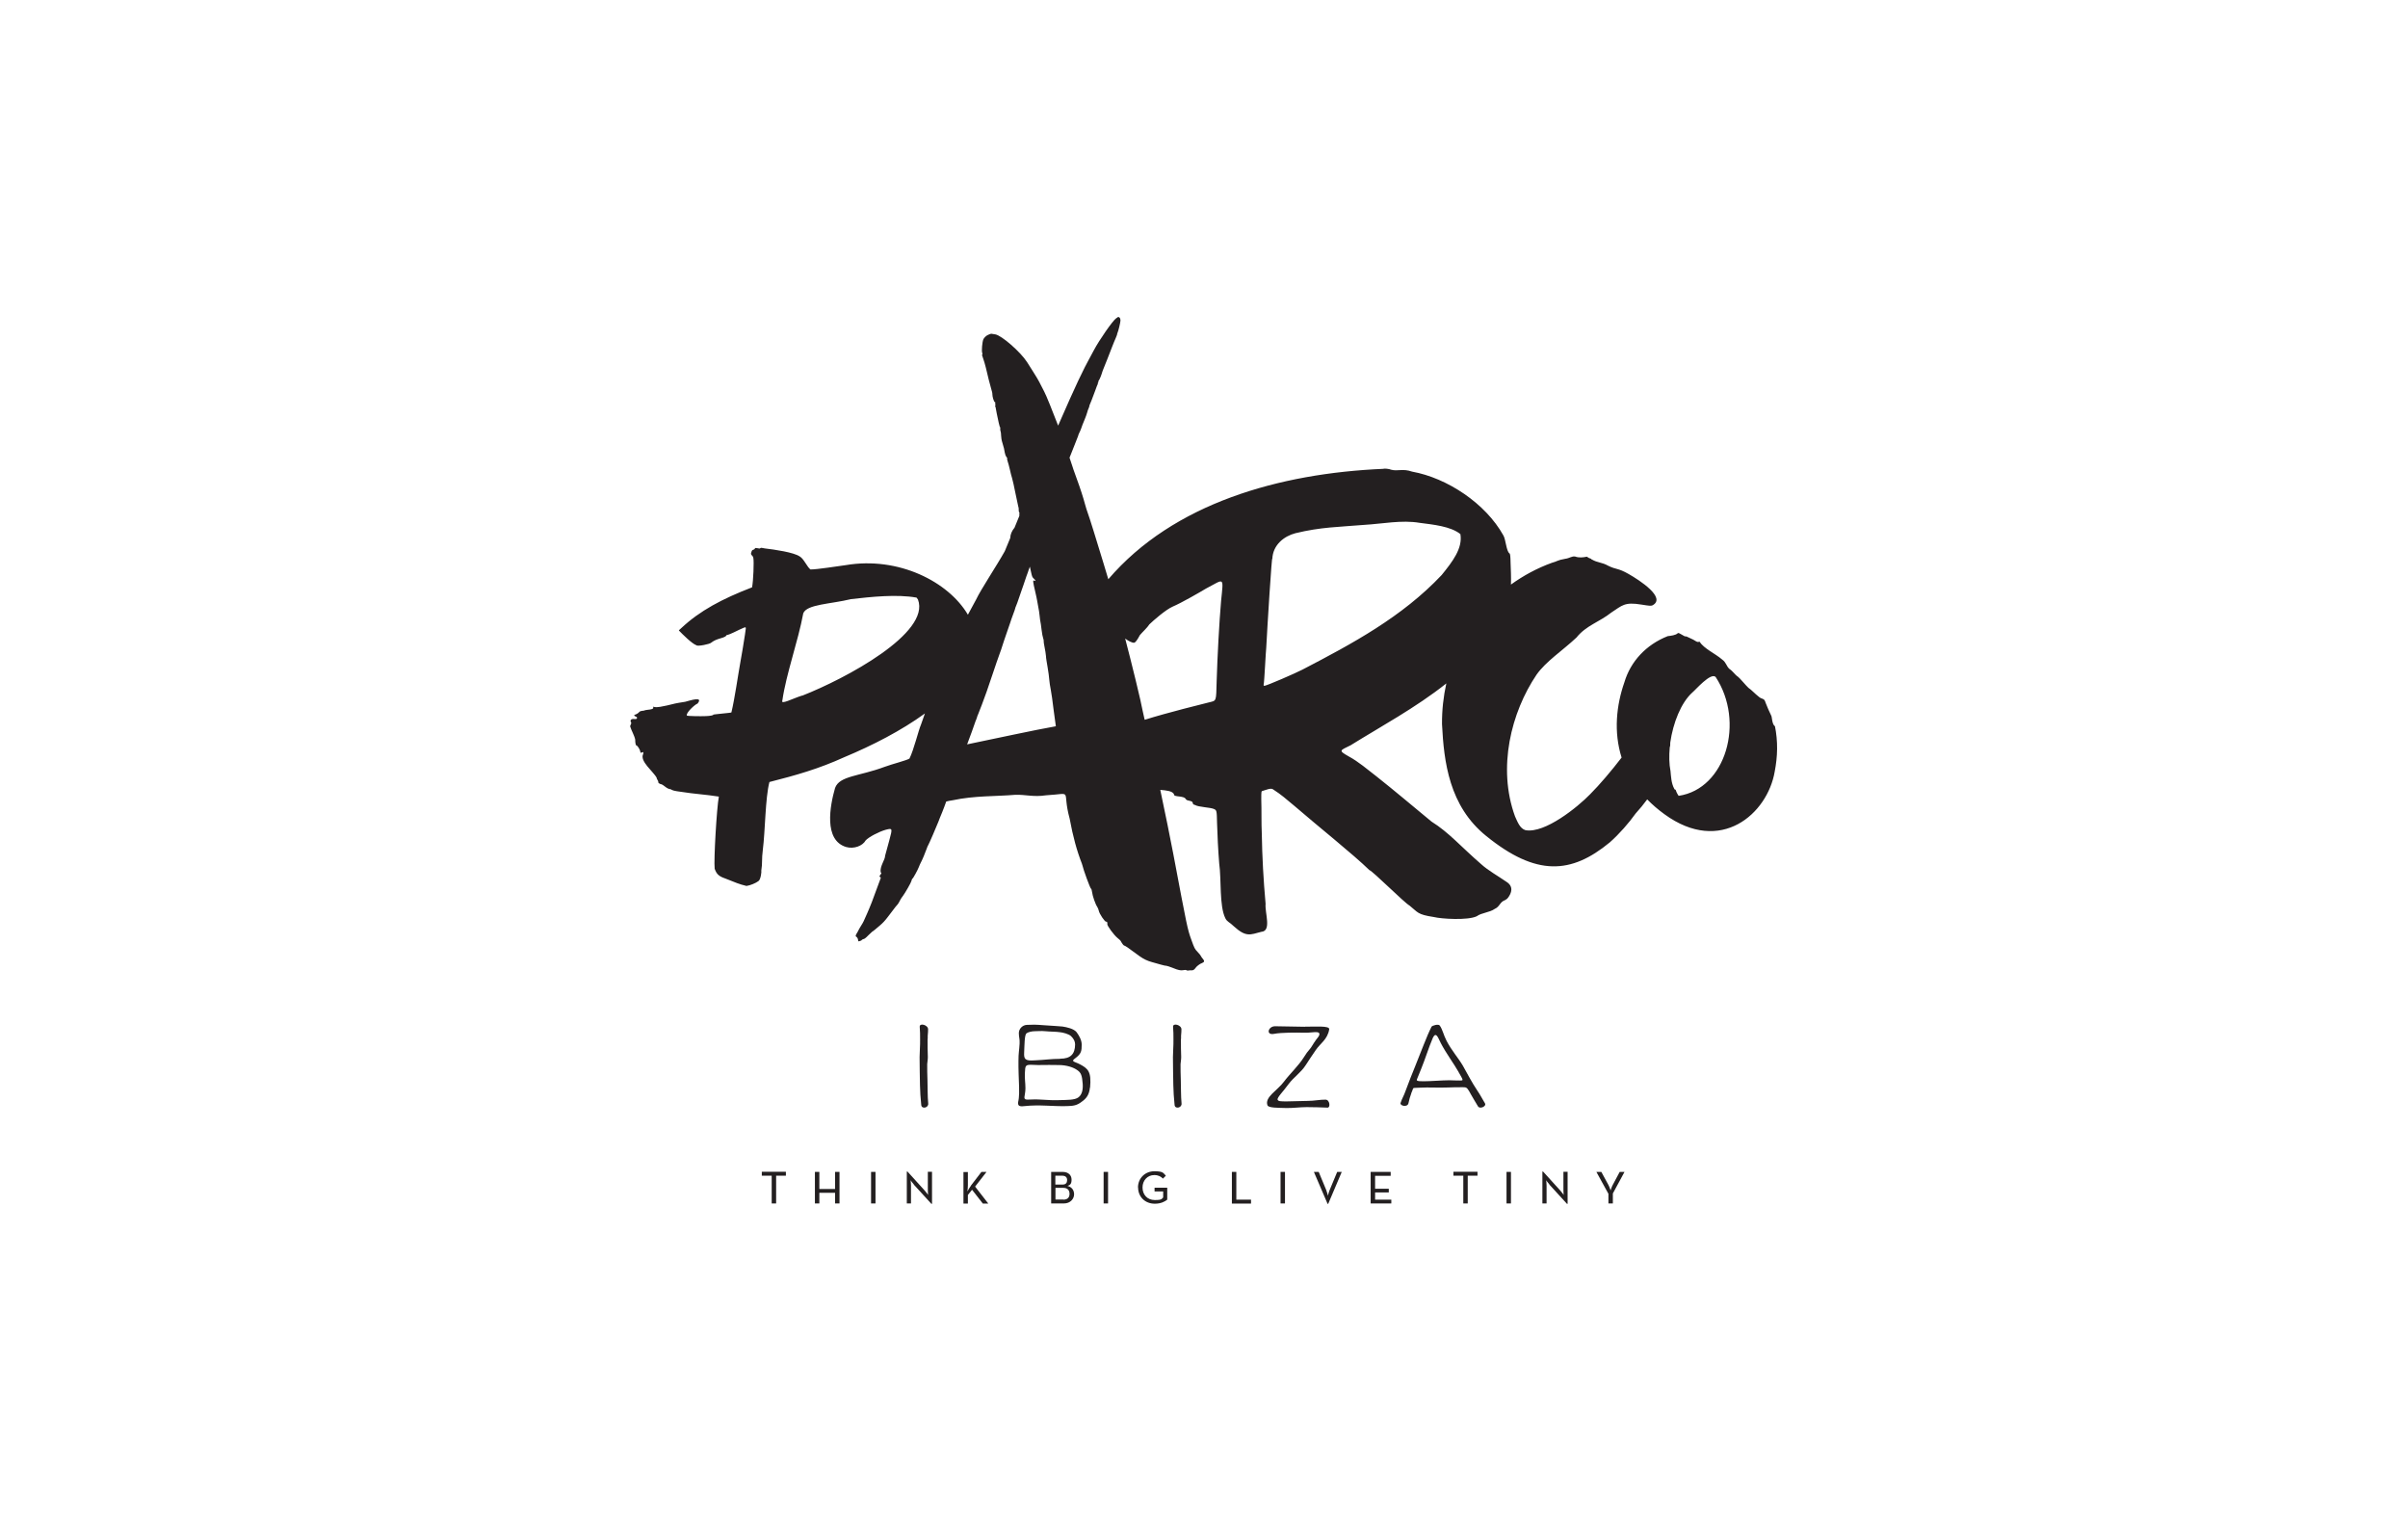 <svg xmlns="http://www.w3.org/2000/svg" id="Laag_1" viewBox="0 0 1900 1200"><defs><style>      .st0 {        fill: #231f20;      }    </style></defs><g><path class="st0" d="M731.9,819.7c0,4.8,0,10.3.2,14.3,0,2.2-.4,3.9-.5,5.6,0,4.1,0,7.5.2,12.4.2,5,0,12.8.6,18.7.3,3.4-5.2,4.6-5.5,1.1-.6-6.1-.9-10.4-1-15.6-.2-6.8-.2-14.7-.3-22.2,0-4,.5-9,.4-13.8,0-3.8,0-6.4-.3-10-.3-3.4,6.5-1.6,6.6,1.8,0,3.8-.4,3.8-.3,7.6Z"></path><path class="st0" d="M860,858.1c-.6,5.8-2.9,8.7-6.7,11.3-3.6,2.8-6.5,3.2-11.7,3.3-11.1.3-21.2-1.3-33.3,0-4.1.5-5.4-.2-4.9-3.5,0,0,1-3.1.7-11.6-.2-4.8-.6-15.3-.5-20.5,0-6.7.6-8,.9-13.8.2-3.9-.6-4.8-.6-8.2s2.9-6.4,6.4-6.5c5-.2,6-.3,13.7.3,8.9.7,11,.6,14.3,1,3.4.5,9,1.7,11.2,4.5,2.1,2.9,4,6.3,4,9.8,0,5-.3,7.1-4.9,10.6-4.1,2.9-.9,2.6,3.5,4.9,6.4,3.4,9.2,5.8,8,18.4ZM836.5,835.3c8.3,0,11.7-3.7,11.8-11.2,0-2.2-.9-4.4-3.2-6.6-1.9-1.8-6.6-2.9-8.7-3.1-3.2-.5-7.9-.4-11.7-.8-3.1-.3-5.4,0-8,0s-5.5.7-6.8,1.7c-1.6,1.5-1.5,9.2-1.8,15-.3,5.4.7,6.8,8.2,6.3,7.8-.3,12.9-1.2,20.2-1.2ZM809.1,858.7c0,3.1-.6,4.8-.8,6.9,0,2,.9,2.1,5.1,1.9,8-.4,13,.8,21.9.5,7-.2,12.6,0,15.6-2.2,2.8-2.1,3.7-6,3.4-10.5-.5-6.6-1.2-8.9-4.3-11-3-2.2-8.5-4-14.6-4s-8.6-.2-16.4,0c-1.8,0-3.3-.2-5.4-.2-4.3,0-4.7.6-4.9,6-.3,5.2.4,8,.4,12.5Z"></path><path class="st0" d="M931.8,819.7c0,4.8,0,10.3.2,14.3,0,2.2-.4,3.9-.5,5.6,0,4.1,0,7.5.2,12.4.2,5,0,12.8.6,18.7.3,3.4-5.2,4.6-5.5,1.1-.6-6.1-.9-10.4-1-15.6-.2-6.8-.2-14.7-.3-22.2,0-4,.5-9,.4-13.8,0-3.8,0-6.4-.3-10-.3-3.4,6.5-1.6,6.6,1.8,0,3.8-.4,3.8-.3,7.6Z"></path><path class="st0" d="M1029.8,810c7.4.2,19.5-1,19,2.1-1.3,8.1-7.2,11.2-10.7,16.5-4,6.1-3.9,5.5-7.8,11.7-3.8,6-9.5,9.5-13.7,15.2-3.9,5.5-9.2,10.5-8.5,12.2.6,1.3,2.5,1.2,6.5,1.3,5.7,0,11.2-.4,16.9-.4s10.1-1.1,14.5-1c3.4.2,3.8,6.4,1.5,6.3-5.3-.2-11.1-.4-16.5-.4s-11.4.9-16.6.7c-5.5-.2-13.5,0-14.3-2.1-2.5-6.5,8-11.8,13-18.7,4.2-5.7,11.6-12.6,15.8-19.4,3.7-6.1,4.2-4.8,7.8-11.1,2.4-4,5.1-5.7,4.2-7.7-.9-1.8-6.5-.2-12.1-.4-5.4-.2-18.2-.2-23.5.9-6.8,1.3-4.7-6.2,1-6,5.5.2,17.8.2,23.2.4Z"></path><path class="st0" d="M1113.6,862.5c-1.3,3.8-1.4,4-2.3,8-.8,3.4-6.9,2-6.2-.3,1.3-3.9,2.6-5.6,3.9-9.4,2.7-7.5,5.3-13.7,7.6-19.5,4.4-10.7,9-23.5,12.9-31.2.5-1,5.5-2.4,6.5-1,2.2,3,3,7.5,5.4,12.1,4,7.7,9.5,13.8,12.9,19.7,3.5,6.2,7.1,13.2,11.4,19.6,2.5,3.6,3.5,6,6,10,1.4,2.4-4.1,4.8-5.5,2.4-2.5-4-3.2-5.5-5.5-9.3-.6-1-1-1.8-1.5-2.7-1.8-2.9-2.3-3.1-4.8-3.1-4.2,0-7.9,0-11.9.2-5.5.2-13.1,0-16.8,0s-6.6.3-8.8.3-1.8.3-2.6,2.4c-.2.6-.5,1.2-.8,1.9ZM1151,846c-3.4-6.1-10.1-15.2-14.1-22.9-.8-1.4-1-2.3-1.8-3.7-2-4.2-3.3-3.1-4.6-.4-3,6.9-6.3,17.5-9.1,24.2-1,2.6-2.1,5.1-3.2,7.9-.7,1.5-.6,2,5,2s14.9-.8,20.4-.8c3.2,0,5.8.3,8.7.2,2,0,2.2-.2.6-3.1-.6-1-1.2-2.2-1.9-3.3Z"></path></g><path class="st0" d="M1400.5,573c-2.4-1.5-2.3-7.6-2.9-8.3-1.7-3.4-3.1-6.8-4.5-10.3-1.1-4.1-2.8-2.2-5.7-5-2.3-1.7-5.6-5.3-7.8-6.7-1.8-1.6-7-7.9-8.2-8.7-2.6-1.7-3.8-4.2-6.9-6.3-2.4-2.2-2.4-5-5.6-7.3-5.7-4.9-14.1-8.4-18-14.2-1.5,1-3.3-.7-4.8-1.5-.3,0-5.9-3-5.9-2.6-1.2.5-5.5-3.5-6.4-2.5-1.6,1.6-5.4,2-7.9,2.3-17,6.7-29.3,19.9-34.2,36.4-6.3,18-8.6,39.1-2.2,59.4-7.9,10.3-17.2,21.3-24.8,28.9-10,10.3-35.7,31.1-51,28.4-4.4-1.3-6.2-6.3-8.3-10.9-14-38.4-3.1-82,17-111.8,7.5-10.6,20.3-18.8,31.5-29.3,7.7-9.6,17.9-12.1,27.6-19.8,8.5-5.5,10.2-8.4,23.6-6.2,6.9,1.1,7.3,1.1,8.8.6,11.1-6-10.2-19.8-18.8-24.7-8.7-5-9.5-3.2-16.3-6.6-4.7-2.7-8.4-2.3-12.6-4.8-.3,0-.6-.2-.6-.4-.3-.6-1.7-.5-2.4-1.2-1-.7-1.3-.8-1.6-.6-2.4.5-5.7.9-8.7-.2-2.7-.5-4.2,1.3-8,1.8-6.1,1-6.5,2.2-10.3,3.1-11.9,4.3-22.7,10.2-32.4,17.2.2-5.9-.1-11.9-.3-17.2-.1-5.3-.3-7.1-.9-7.4-2.5-1.9-2.9-11.1-4.8-14.2-14-25.2-44.3-45.3-72-50.3-7.4-2.6-11.3-.1-16.5-1.5-1.5-.7-5.6-1.1-6.1-.7-82.2,3.5-165.8,27.2-217.1,87.1-1.9-6.4-4.4-14.7-11.4-37.4-1.1-3.5-2.5-7.9-3.1-9.8-2.5-7.2-3.5-10.4-4-12.4-1.1-4.3-3.6-12.1-6.7-20.5-1.8-4.9-3.2-9-3.2-9.2,0-.2-1-3.1-2.2-6.6.5-1.3.9-2.4,1.2-3,.6-1.5,1.8-4.6,2.7-6.8.8-2.2,1.9-5,2.4-6.1.5-1.2.8-2.1.7-2.1,0,0,.2-.6.6-1.4.5-.9,1-2.1,1.5-3.4.9-2.6,1.3-3.7,2.9-7.5.7-1.7,1.6-4.1,1.9-5.3.3-1.2.8-2.6,1.1-3.2.3-.6.6-1.5.7-2.1.1-.6.2-1,.3-1,.1,0,2.2-5.4,4-10.3,1.7-4.8,1.9-5.1,2.2-5.7.2-.4.2-.6.1-.7-.1,0,0-.4.3-.8.2-.4.4-.8.2-.8-.2,0-.2-.1.3-.7.6-.7,2.1-4.4,2.6-6.3.1-.5.8-2.3,1.5-4,1.4-3.3,3.7-9.3,6.3-16,.9-2.4,2.3-5.7,3-7.3.7-1.7,1.2-3,1.1-3-.1,0,0-.5.3-1.1.7-1.6,2.2-7.8,2.3-9.6,0-.8-.2-1.8-.7-2.3-.4-.4-.9-.6-1.2-.5-.2.2-1,.7-1.6,1.1-2.6,1.8-13.1,16.8-17.6,25.3-.7,1.4-2.7,5.1-4.4,8.2-1.7,3.1-3.6,6.9-4.2,8.2-.7,1.4-2.3,4.7-3.7,7.6-1.9,3.8-10.7,23.5-15.8,35.3-4.3-11.2-9.4-24-11-26.9-1.4-2.8-3.1-6.1-3.8-7.4-.6-1.3-2.8-4.9-4.7-7.9-1.9-3-4.2-6.6-5-7.9-5.1-8-20.1-21.1-25.1-21.9-1.3-.2-2.7-.4-3.2-.5-.4,0-1.8.5-3.1,1.2-1.3.7-2.6,2.2-3.1,3.2-.9,2.2-1.5,9.1-.9,10.7.3.6.2,1.2,0,1.2-.3,0,0,1.4.7,3.1.6,1.6,1.6,5,2.2,7.5,1.6,7,3.2,13.2,4.2,16.6.5,1.7,1,3.5.9,4.1,0,2.1,1.1,5.9,2,6.4.7.4.8.5.3.7-.3,0-.3.5,0,.9.3.4.4.8.1.8-.3,0-.3.4-.2.7.3.6.4.9,1.3,6,1,5.2,2.3,10.8,2.6,10.7.2,0,.2.4.1,1,0,.6,0,1.6.3,2.2.2.6.4,2.1.4,3.4,0,1.3.4,3.8,1,5.6,1.2,4,1.5,5.1,1.9,7.8.2,1.3.7,2.6,1.3,3.4.6.7.8,1.3.6,1.4-.2,0,0,1,.4,2.2.4,1.2,1.2,4,1.7,6.3.5,2.3,1.3,5.5,1.8,7,.5,1.6,1.6,6.6,2.5,11.2.9,4.6,1.9,9.2,2.2,10.4.4,1.1.6,2.6.5,3.2,0,.6,0,1.5.3,1.8.3.3.4.7.2.9,0,.1,0,.9,0,2.1-.4.9-.8,1.8-1.1,2.7-1,2.4-1.9,4.5-2.7,6.6-2.1,2.5-3.3,5.3-3.4,8.2-1.7,4.1-3.1,7.5-4.3,10.4-6.6,11.8-18.9,30.2-22.6,38.1-2.2,4-4.4,8-6.5,12-15.3-26-54.7-46.2-96.5-39.1-6.3.8-22.2,3.4-27.7,3.4-2.5-1.7-5.3-8.5-8.4-10.2-4.6-3.3-19.9-5.5-27.6-6.4-2.7-.6-3.2-.6-3.6-.2-.4,1-4.4-1.1-4.3.4-1,1.4-2.1.2-2.7,2.6-1.2,2.7,1.1,2.3,1.5,4.7.6,2.9,0,18.1-1,23.2-23.6,9.1-41.2,18.4-56,32.3-1.6,1.3-2,1.8-1.6,1.9,2.7,2.8,10.2,10.3,13.7,11.5.9,1.1,10.6-.9,11.6-2,2.1-1.6,4-2.5,7.5-3.5,3-.8,4.6-1.7,4.6-2.5.9,0,3.4-.9,10-4.2,6.9-3.1,5.3-3,4.6,3.8-1.3,8.5-2.2,13.8-3.7,22.2-1.8,9.9-4.4,28.4-7,39.2.3.3-14.7,1.5-14.4,1.8.6.4-2.4,1-5.7,1.1-4.1.2-14.8,0-15-.4-1.1-2,6.3-8.8,8.4-9.5,4.7-5.9-5.3-2.6-9.8-1.4-9,1.4-7.4,1.3-14.3,2.9-3.4.6-7.5,1.9-10.5,1.1-.8-.3-.8-.2-.4.3.8,2.3-5.2,1.6-7.4,2.7-4.7.4-2.6,1.2-6,2.8-4.3,1.4,1.4,1.6.6,3.1-.3.7-.5.8-2.2.7-2.6-.3-3.3,1.1-2.6,2.4,1.1,1.2-1.2,2.7-.4,3.9.6,2.3,3.2,6.8,3.8,9.9,0,2.7.4,4.6,1,4.7.8,0,2.8,3.2,3,4.7,0,2.9,3.1-1.7,2.3,2-3,5.7,8.3,14,10.7,18.9-.3.5,1.5,2.6,1.2,3.1-.3.7,1.1,1.7,2.5,1.9,2.2.8,4.2,3.7,7.3,3.9,1.2.9,3.1,1.4,7.9,2,11.3,1.8,19.3,2.1,30.1,3.8-1.7,9-4.1,50.2-3.3,56.9,1.7,4.8,3.5,6.1,10.1,8.4,5.8,2.3,9.4,3.9,15,5.2,2.9-.4,7.3-2.2,9.4-3.8,1.9-1.1,2.6-7.8,2.3-8.3,1-6,.2-8.8,1.2-16.4,1.9-14.8,1.9-40.8,5.2-53.5,21.2-5.4,38.9-10.4,59.1-19.6,22.3-9.3,44.9-20.9,63.6-34.5-1.1,2.9-2.1,5.9-3.1,8.8-1.9,4.2-5.7,20.1-9.1,26.8-2.3,1.5-13.3,4.2-19.5,6.5-20.3,7.6-35.7,7-39.2,16.7-4,13.9-9.2,41.3,8.8,46.6,6,1.7,12.9-.8,15.4-5.3,2.4-2.6,10.4-6.8,15.7-8.3,5.5-1.4,5.5-1.4,2.9,8.3-1.2,4.4-2.6,9.8-3.3,12.1,0,3.4-4.3,8.3-3.5,13.2,2,.4-2.3,3.2-.5,3.6.3.1.5.4.6.7-7.1,19.6-8.2,22.1-10.8,28.1-2.8,6.4-3,6.9-4.6,9.4-.9,1.5-1.9,3.1-2.1,3.6-.2.5-.9,1.8-1.6,2.9q-1.2,2-.4,2.4c.8.3,1.5,1.6,1.6,2.8,0,.8.4,1.1.9.8.4-.2,1-.4,1.2-.4.2,0,.6-.2.8-.6.3-.3.9-.6,1.4-.7.6,0,1.9-1,3.8-3,1.6-1.6,3-2.9,3.1-2.9.1,0,1.2-.7,2.3-1.7,1.1-1,2.9-2.4,3.9-3.3,2-1.7,3.8-3.6,6-6.5,2.4-3.1,4.4-5.8,6.1-8,.9-1.1,1.7-2.1,1.8-2.1.1,0,1.2-1.8,2.3-4,.2-.3.9-1.5,1.8-2.6,1.9-2.6,6.4-10.5,6.6-11.6.2-1.1.7-2,.9-2,.4,0,4.2-6.9,5-9.1.4-1,1-2.5,1.4-3.2,1.1-1.9,3.9-8.6,4.8-11.3.5-1.4.9-2.5,1.2-2.8.4-.5,6.8-15.2,8-18.4.4-1.1,1.7-4.5,3-7.5,1.1-2.7,2.4-6.2,3.2-8.5,1.6-.4,3.4-.8,5.1-1,17.1-3.7,34.4-3,49.3-4.3,8-.3,14.5,1.9,24.2.4,22.5-1.3,12.3-5.3,18.8,18.4,2.6,14.1,5.6,25.2,9.8,35.9,0,.3.1.6.2.7.7,3.4,6.1,18.2,6.8,18.6.4.2.7,1.3.9,2.8.3,2.9,2.7,9.7,4,11.5.5.7,1.1,2.2,1.3,3.2.4,2.3,4.8,8.9,5.8,8.6.7-.2,1.1.7.9,1.9-.2,1.3,5.3,8.7,8,10.9,1.3,1,2.3,2,2.5,2.3,1.1,2.1,2.4,3.8,2.8,3.7.2,0,1.5.7,2.8,1.6,2.5,1.8,5.5,4.1,9.2,6.7,3.4,2.4,6.3,3.8,10,4.8,1.9.5,5,1.4,7.1,2,2,.6,4,1,4.3.9.3,0,2.9.8,5.6,1.9,3.3,1.4,5.7,1.9,7.2,1.6,1.3-.3,2.6-.3,3,0,.4.3,1.1.4,1.6.2.5-.1,1.6-.2,2.5-.1,1,0,2-.5,2.7-1.5,1-1.6,3.5-3.6,5.7-4.4q2.3-.9.7-2.8c-.9-1-1.7-2.2-1.9-2.7-.2-.5-1.4-2-2.7-3.3-2.1-2.2-2.4-2.8-4.7-9.2-3.2-8.8-3.4-10.1-14.3-67.8-1.9-10.2-6.8-34.3-10.3-50.7,4.8.4,9.6.9,10.8,3.4-.4,2.7,7.9.7,9.5,4.1,1,1.4,5.2.8,5.3,2.8.2,1,.6,1.4,1.8,1.6,2.5,1.7,12.3,1.9,15,3.2,2.1,1,2.2,1.2,2.4,11.1.2,8.5.9,22,1.7,31.9,1.8,12.6,0,33.3,4.8,43.1,1.4,3,3.4,3.1,6.7,6.4,9.7,8.8,12.9,6.7,21.7,4.4,8.4-.6,2.7-14.9,3.4-22.1-1.7-18.8-2.7-37.2-3-55.6-.4-8-.1-17.9-.4-26.8,0-6.3,0-6.5,1.1-6.7,2.2-.6,6.6-2.6,8.2-1.2,6.7,4.3,9.9,7.3,16.9,13.1,17.9,15.5,46.3,38.1,59.1,50.6,2.5.6,27.5,25.7,31.7,28,6.7,5.3,5.9,7,19.1,9,5.9,1.5,26.9,2.8,33.9-.6,3.8-2.8,10.1-2.9,14.2-5.8,4.1-1.8,3.9-5.4,8.1-6.9,1-.5,2-1.3,2.3-1.8,2.9-3.8,4.7-9-1.2-12.7-6.2-4.3-14.4-8.9-19.8-13.8-16.4-14.2-25.4-25-39.3-33.7-14.7-12.1-28.8-24.1-43.6-35.8-7-5.4-14.1-11.5-21.5-15.5-8.9-5-7-4.7,1.3-8.9,23.3-14.5,51.5-29.7,75.5-48.8-2.3,10.4-3.5,21.2-3.4,32.2,1.5,29.7,5.6,64.6,34.9,88.2,39.5,32,67.1,30.1,97.5,5,7.6-6.7,15.2-15.5,20.4-22.8,3.3-3.6,6.3-7.3,9.1-11.1,4,4.1,8.5,8,13.6,11.7,44.6,32.5,81.4-.6,87-33.6,2.3-11.9,2.7-23.7.1-36.4ZM632.8,548.8c-7.6,2.4-17,7.5-15.5,3.9,3-21,12.4-46.6,16.5-68.8,2.8-7.2,21.3-7.2,37.7-11.2,15.7-1.8,36.1-4,51.7-1.2l1.1,1.5c10.1,26.4-56.9,62.4-91.4,75.9ZM763.1,587.3c.7-2.1,1.3-3.5,1.4-3.8.5-1.2,3.8-10.2,4.6-12.7.4-1.1.9-2.7,1.3-3.4.3-.7.6-1.6.6-1.8,0-.3.4-1.2.8-2.1.4-.9,1.7-4.4,3-7.7,1.2-3.3,2.9-7.9,3.7-10.1.8-2.2,3-8.6,4.9-14.4,1.9-5.8,4.2-12.3,5.1-14.8.9-2.4,2.1-5.8,2.6-7.6.5-1.8,2-5.9,3.1-9.2,1.2-3.3,2.5-7.1,2.9-8.4.4-1.3,1.4-4.3,2.3-6.6.9-2.3,1.6-4.4,1.6-4.6,0-.2.3-1.2.7-2,.4-.8,1.5-3.9,2.4-6.6s1.9-5.5,2-5.8c.2-.4.8-2.3,1.5-4.3s1.7-5,2.3-6.8c.7-1.7,1.4-3.9,1.7-4.8.2-.5.5-1.5,1-2.7.3,1.6.7,3.3,1,4.5.7,3.2.9,3.8,2,4.8,1.7,1.5,1.9,2.4.5,1.7-1.3-.6-1.2.5.8,9,.6,2.7,1.3,5.7,1.4,6.6.1.9.5,3.2.9,5,.4,1.8.9,5,1.1,7.2.2,2.1.5,4.2.6,4.5.1.4.6,3.2.9,6.2s1,6.2,1.3,7c.3.8.5,1.8.4,2.1-.1.3.2,2.5.7,4.9.5,2.4,1,5.5,1.1,7,0,1.4.7,5.4,1.3,8.9.6,3.4,1.2,7.9,1.3,9.7.1,1.9.7,5.5,1.2,8,.5,2.5,1.5,9.5,2.2,15.6.6,4.9,1.3,10.1,1.8,13.2-16.6,2.9-46.7,9.5-69.6,14.2ZM963.5,473.9c-1.5,17.3-2.9,43.6-3.5,63.2-.5,17.1.1,15.5-6.6,17.2-3.2.8-32.5,8-50.2,13.6,0-.4-.2-.6-.2-.8-.3-1.1-.9-3.7-1.3-5.8-1.3-7.5-8.9-38.5-13.9-57.5,2.3,1.8,5.6,3.5,7,3.3,1,0,2.6-2.2,4.6-6,1.9-2.3,6-6,7.5-8.5,3.1-3,12.9-11.6,18.4-14,6.9-2.9,21.9-11.6,26.4-14.3,14.4-7.5,13.8-10,11.8,9.6ZM1027.7,528.3c-5.6,2.9-27.7,12.5-30,12.8-.6,0-.8-.4-.6-1.2.5-1.7,1.7-27,2-28.7.8-15.8,4.5-75.4,4.8-70.1.4-11.3,9.4-18.1,18.2-20.4,20.1-4.9,34.3-4.9,54.5-6.6,14-.8,29.4-4,43.5-1.6,10.7,1.4,24.5,2.7,32.2,8.9,1.9,11.2-6.2,21.7-14.8,32.3-31.2,33.1-70.6,54.2-109.8,74.6ZM1324.5,627.9c-.5-.8-1.5-2.3-1.7-3-.1-.1-.8-2.7-1-1.9,0,.3-.2.2-.7-.6-2.5-4.5-2.6-10.2-3-14-1.1-5.5-1.2-12.1-.6-18.8.4-1,.4-1.9.4-3.7,2.2-15.5,8.5-31.5,17.4-39.5,2.4-1.9,14.5-16.1,18.4-12.3,23.2,35.2,8.2,88.3-29.2,93.8Z"></path><g><path class="st0" d="M608.8,927.6h-7.7v-3.1h19v3.1h-7.7v21.9h-3.5v-21.9Z"></path><path class="st0" d="M643,924.6h3.5v13.5h12.4v-13.5h3.5v24.9h-3.5v-8.4h-12.4v8.4h-3.5v-24.9Z"></path><path class="st0" d="M687.3,924.6h3.5v24.9h-3.5v-24.9Z"></path><path class="st0" d="M721.2,934.7c-1.3-1.4-2.7-3.5-2.7-3.5,0,0,.3,2.3.3,4.2v14.1h-3.3v-25.2h.5l13.6,15c1.4,1.5,2.7,3.5,2.7,3.5,0,0-.2-2.3-.2-4.2v-14.1h3.3v25.3h-.5l-13.8-15.1Z"></path><path class="st0" d="M766.1,935.4l8.3-10.8h4l-9,11.6,10.4,13.4h-4.3l-8.5-10.9-3.3,4.1v6.8h-3.5v-24.9h3.5v10.4c0,1.6-.2,3.9-.4,4.9.6-1.1,1.9-3.3,2.8-4.5Z"></path><path class="st0" d="M829.3,924.6h9.1c4.8,0,7.1,2.8,7.1,6.1s-1,4.2-3.2,5c3.2.7,5.2,3.2,5.2,6.6s-2.8,7.2-8.1,7.2h-10v-24.9ZM838.4,934.6c2.6,0,3.6-1.4,3.6-3.5s-1.1-3.5-4-3.5h-5.3v7h5.7ZM839,946.5c3.5,0,4.9-1.9,4.9-4.6s-1.5-4.7-4.9-4.7h-6.2v9.2h6.3Z"></path><path class="st0" d="M870.8,924.6h3.5v24.9h-3.5v-24.9Z"></path><path class="st0" d="M897.9,937c0-7.5,5.7-12.9,12.9-12.9s7,1.4,9.1,3.5l-2.3,2.3c-1.5-1.6-3.6-2.8-6.8-2.8-5.5,0-9.3,4.3-9.3,9.8s3.6,9.9,9.7,9.9,5.2-1,6.6-2v-4.8h-6.8v-2.9h10v9.4c-1.8,1.5-5,3.2-9.8,3.2-7.7,0-13.2-5.4-13.2-12.9Z"></path><path class="st0" d="M972,924.6h3.5v21.9h11.6v3.1h-15.1v-24.9Z"></path><path class="st0" d="M1010.4,924.6h3.5v24.9h-3.5v-24.9Z"></path><path class="st0" d="M1036.7,924.6h3.8l5.9,14.2c.7,1.7,1.4,4.6,1.4,4.6,0,0,.6-2.8,1.4-4.6l5.9-14.2h3.6l-10.7,25.2h-.5l-10.8-25.2Z"></path><path class="st0" d="M1081.5,924.6h15.8v3.1h-12.3v10.2h10.8v2.9h-10.8v5.7h12.8v3h-16.3v-24.9Z"></path><path class="st0" d="M1154.5,927.6h-7.7v-3.1h19v3.1h-7.7v21.9h-3.5v-21.9Z"></path><path class="st0" d="M1188.7,924.6h3.5v24.9h-3.5v-24.9Z"></path><path class="st0" d="M1222.7,934.7c-1.3-1.4-2.7-3.5-2.7-3.5,0,0,.3,2.3.3,4.2v14.1h-3.3v-25.2h.5l13.6,15c1.4,1.5,2.7,3.5,2.7,3.5,0,0-.2-2.3-.2-4.2v-14.1h3.3v25.3h-.5l-13.8-15.1Z"></path><path class="st0" d="M1269,941.7l-9.4-17.1h3.9l5.6,10.3c.9,1.7,1.7,4.3,1.7,4.3,0,0,.8-2.6,1.7-4.3l5.5-10.3h3.8l-9.2,17v7.9h-3.5v-7.8Z"></path></g></svg>